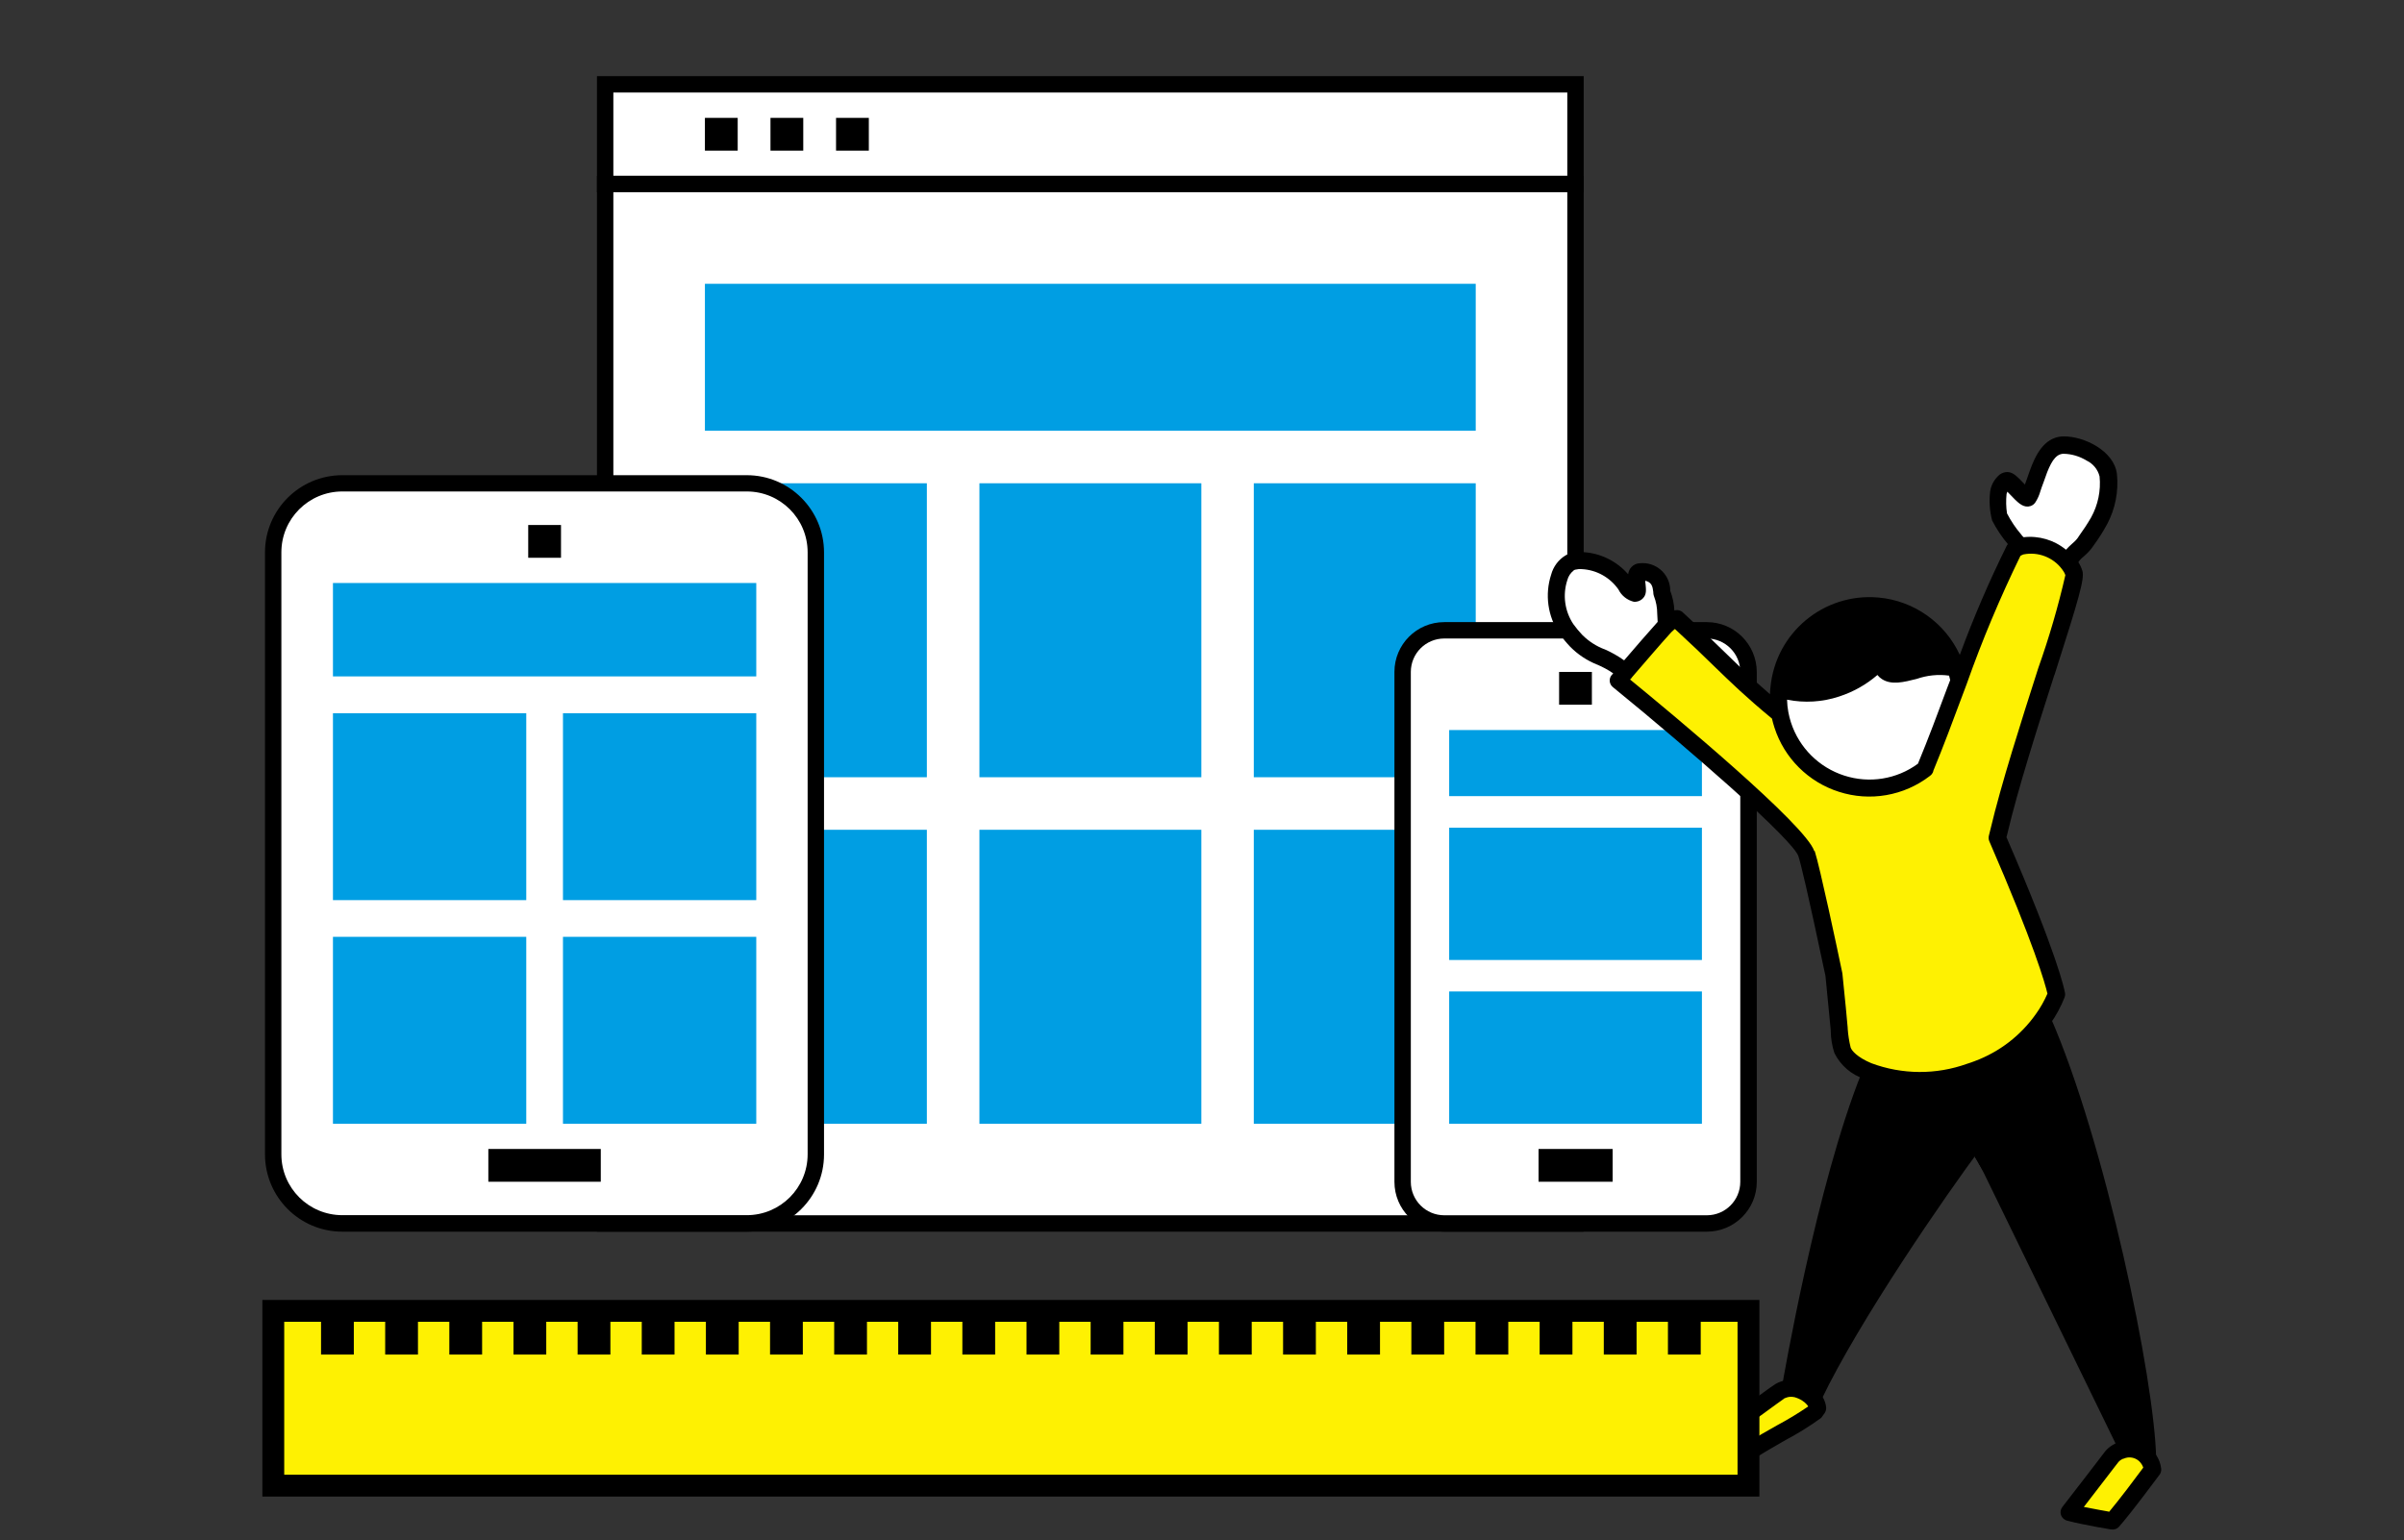 <?xml version="1.0" encoding="UTF-8"?><svg id="_レイヤー_2" xmlns="http://www.w3.org/2000/svg" xmlns:xlink="http://www.w3.org/1999/xlink" viewBox="0 0 220 141"><rect x="0" y="0" width="220" height="141" fill="#333333" stroke="none"/><defs><style>.cls-1{clip-path:url(#clippath);}.cls-2{fill:none;}.cls-2,.cls-3,.cls-4,.cls-5,.cls-6{stroke-width:0px;}.cls-4{fill:#009ee3;}.cls-5{fill:#fff;}.cls-6{fill:#fef102;}</style><clipPath id="clippath"><rect class="cls-2" width="220" height="141"/></clipPath></defs><g id="_レイヤー_1-2"><g class="cls-1"><g id="_マスクグループ_232"><g id="_グループ_11195"><g id="_グループ_11194"><rect id="_長方形_6229" class="cls-5" x="55.38" y="7.72" width="88.8" height="104.27"/><path id="_前面オブジェクトで型抜き_100" class="cls-3" d="M144.93,112.75H54.63V16.1h90.3v96.64h0ZM56.13,17.6h0v93.65h87.3V17.6H56.13Z"/><rect id="_長方形_6230" class="cls-4" x="64.51" y="75.96" width="20.31" height="26.91"/><rect id="_長方形_6231" class="cls-4" x="89.63" y="75.96" width="20.31" height="26.91"/><rect id="_長方形_6232" class="cls-4" x="114.74" y="75.96" width="20.31" height="26.91"/><rect id="_長方形_6233" class="cls-4" x="64.51" y="44.24" width="20.31" height="26.91"/><rect id="_長方形_6234" class="cls-4" x="89.63" y="44.24" width="20.31" height="26.91"/><rect id="_長方形_6235" class="cls-4" x="114.74" y="44.24" width="20.31" height="26.91"/><rect id="_長方形_6236" class="cls-4" x="64.51" y="25.98" width="70.54" height="13.45"/><path id="_前面オブジェクトで型抜き_102" class="cls-3" d="M144.93,17.6H54.63V6.97h90.3v10.62h0ZM56.13,8.47h0v7.62h87.3v-7.62H56.13Z"/><rect id="_長方形_6237" class="cls-3" x="64.51" y="10.79" width="3" height="3"/><rect id="_長方形_6238" class="cls-3" x="70.51" y="10.79" width="3" height="3"/><rect id="_長方形_6239" class="cls-3" x="76.51" y="10.79" width="3" height="3"/><path id="_パス_85225" class="cls-5" d="M132.17,57.7h24.03c2.1,0,3.81,1.71,3.81,3.81v46.68c0,2.1-1.71,3.81-3.81,3.81h-24.04c-2.1,0-3.81-1.71-3.81-3.81v-46.68c0-2.1,1.71-3.81,3.81-3.81h.01Z"/><rect id="_長方形_6240" class="cls-3" x="142.68" y="61.51" width="3" height="3"/><path id="_前面オブジェクトで型抜き_104" class="cls-3" d="M156.2,112.75h-24.03c-2.52,0-4.56-2.04-4.56-4.56v-46.68c0-2.52,2.04-4.56,4.56-4.56h24.03c2.52,0,4.56,2.04,4.57,4.56v46.68c0,2.52-2.05,4.56-4.57,4.56ZM132.17,58.45c-1.69,0-3.06,1.37-3.06,3.06v46.68c0,1.69,1.37,3.06,3.06,3.06h24.03c1.69,0,3.06-1.37,3.06-3.06v-46.68c0-1.69-1.38-3.06-3.06-3.06h-24.03Z"/><rect id="_長方形_6241" class="cls-3" x="140.8" y="105.18" width="6.78" height="3"/><rect id="_長方形_6242" class="cls-4" x="132.62" y="90.76" width="23.13" height="12.11"/><rect id="_長方形_6243" class="cls-4" x="132.62" y="75.77" width="23.13" height="12.11"/><rect id="_長方形_6244" class="cls-4" x="132.62" y="66.83" width="23.13" height="6.05"/><path id="_パス_85227" class="cls-5" d="M68.34,44.24H31.34c-3.49,0-6.32,2.83-6.33,6.32v55.11c.01,3.49,2.84,6.31,6.33,6.32h37.01c3.49,0,6.32-2.83,6.32-6.32v-55.11c0-3.49-2.83-6.31-6.32-6.32h0Z"/><rect id="_長方形_6245" class="cls-3" x="48.34" y="48.06" width="3" height="3"/><rect id="_長方形_6246" class="cls-3" x="44.69" y="105.18" width="10.29" height="3"/><path id="_前面オブジェクトで型抜き_106" class="cls-3" d="M68.34,112.75H31.33c-3.91,0-7.07-3.16-7.08-7.07v-55.11c0-3.91,3.18-7.07,7.08-7.07h37.01c3.9,0,7.07,3.17,7.07,7.07v55.11c0,3.9-3.17,7.06-7.07,7.07ZM31.33,44.99c-3.08,0-5.58,2.49-5.58,5.57v55.11c0,3.08,2.5,5.57,5.58,5.57h37.01c3.08,0,5.57-2.5,5.57-5.57v-55.11c0-3.08-2.49-5.57-5.57-5.57H31.33Z"/><rect id="_長方形_6247" class="cls-4" x="30.47" y="85.76" width="17.69" height="17.11"/><rect id="_長方形_6248" class="cls-4" x="51.52" y="85.76" width="17.69" height="17.11"/><rect id="_長方形_6249" class="cls-4" x="30.47" y="65.29" width="17.69" height="17.11"/><rect id="_長方形_6250" class="cls-4" x="30.47" y="53.37" width="38.74" height="8.55"/><rect id="_長方形_6251" class="cls-4" x="51.52" y="65.29" width="17.69" height="17.11"/><g id="layer"><path id="_パス_85229" class="cls-5" d="M186.12,44.32c-.11.41-.27.81-.48,1.19-.24.36-1.52-1.44-1.92-1.52s-.78.66-.85,1.08c-.09.74-.06,1.49.1,2.22.39.75.86,1.46,1.41,2.1l.32.72c1.56-.69,3.66.25,4.61,1.52h.01c0-.88.93-1.23,1.43-1.94.48-.65.92-1.33,1.32-2.04.69-1.27.98-2.73.83-4.17-.19-1.61-2.47-2.78-4.09-2.76s-2.16,2.07-2.71,3.6h0Z"/><path id="_パス_85230" class="cls-6" d="M195.53,132.72c-.3-.09-.62-.12-.94-.08-.22.03-.42.09-.62.19-.02,0-.04.02-.06.03-.23.11-.44.26-.62.45,0,0-2.48,3.23-3.95,5.12,1.29.34,2.82.58,3.98.8,1.05-1.17,3.67-4.71,3.67-4.71-.04-.34-.16-.66-.35-.94-.08-.13-.18-.25-.29-.36-.23-.23-.51-.41-.82-.51h0Z"/><path id="_パス_85231" class="cls-4" d="M178.98,61.22c-1.41-4.38-6.11-6.78-10.48-5.36-3.17,1.02-5.43,3.84-5.73,7.16h.03c3.32,1.02,6.94.01,9.25-2.58.54,2.94,4.17-.35,6.92.78Z"/><path id="_パス_85232" class="cls-5" d="M181.38,105.7c.1.17.2.34.29.5v-.04s-.02,0-.02,0l-.27-.45Z"/><path id="_パス_85233" class="cls-5" d="M181.25,105.48l.12.2c-.04-.07-.08-.14-.12-.2Z"/><path id="_パス_85234" class="cls-5" d="M181.13,105.28l.12.2c-.04-.06-.08-.13-.12-.2Z"/><path id="_パス_85235" class="cls-5" d="M180.79,104.7l.24.4c-.12-.22-.21-.36-.24-.4Z"/><path id="_パス_85236" class="cls-5" d="M162.8,63.03h-.03c-.07.77-.04,1.55.11,2.31.06.35.15.69.26,1.03,1.42,4.38,6.11,6.78,10.49,5.36.92-.3,1.78-.75,2.54-1.34,1.1-2.67,2.09-5.36,3.09-8.04-.06-.38-.16-.76-.28-1.12-2.75-1.14-6.38,2.16-6.92-.78-2.31,2.6-5.93,3.61-9.25,2.59h0Z"/><path id="_パス_85237" class="cls-6" d="M189.78,52.49c-.1-.31-.25-.6-.45-.86-.96-1.27-3.05-2.21-4.61-1.52-.14.06-.27.14-.4.22-1.92,3.9-3.6,7.91-5.06,12.01-1,2.68-1.99,5.38-3.09,8.04-3.64,2.82-8.87,2.15-11.69-1.49-.59-.76-1.04-1.61-1.33-2.52-.11-.34-.2-.68-.26-1.03-4.14-3.42-4.99-4.63-9.42-8.69-.27.07-.51.21-.72.39-.19.16-.37.33-.53.52-.79.88-2.56,2.92-3.5,4.02l-.62.72s16.44,13.4,17.24,15.85c.54,1.66,2.52,11.12,2.52,11.12.68,6.46.47,5.93.79,6.89.5.92,1.33,1.61,2.33,1.92,3.25,1.19,6.82,1.13,10.02-.17,2.41-.89,4.49-2.49,5.96-4.59.5-.7.91-1.46,1.22-2.26,0,0-.43-2.86-5.41-14.34l.13-.52c2.01-8.48,7.22-22.57,6.88-23.7Z"/><path id="_パス_85238" class="cls-5" d="M150.08,52.33c-.68,0-.1,1.66-.3,1.88-.31.33-.79-.33-1.04-.7-.91-1.31-2.37-2.12-3.96-2.2-.39-.04-.78.03-1.14.19-.48.31-.83.79-.97,1.34-.52,1.58-.28,3.31.65,4.7.28.39.59.77.93,1.12,1.28,1.41,3.17,1.49,4.45,2.9.94-1.09,2.71-3.14,3.5-4.02.16-.19.34-.36.53-.52l-.25-.07c.04-.91-.1-1.82-.4-2.67.08-1.01-.68-1.88-1.69-1.96-.1,0-.21,0-.31,0Z"/><path id="_パス_85239" class="cls-3" d="M181.67,106.2l.11.19.37.71,12.44,25.55c.32-.04.64-.01.94.08.31.1.59.28.82.51.11.11.21.23.29.36l.04-.03c-.11-6.74-4.52-28.58-9.62-40.2l-.1-.07c-1.47,2.1-3.55,3.7-5.96,4.59-3.2,1.31-6.78,1.37-10.02.17v.4c-3.63,9.11-6.53,24.46-7.24,28.63.23-.02.47,0,.7.05.35.09.68.24.98.44l.67.33c3.55-7.44,11.56-19,14.71-23.22l.02.02s.11.19.24.4l.1.18.12.2.12.2v.02s.28.45.28.45l.02.05h0Z"/><path id="_パス_85240" class="cls-6" d="M164.42,127.14c-.23-.05-.46-.07-.7-.05-.3.03-.59.13-.86.28-.3.17-4.62,3.38-6.69,4.8,1.34.3,2.59.33,3.97.69,2.01-1.33,4.63-2.55,5.97-3.62l.22-.33c-.04-.35-.2-.68-.45-.93-.15-.16-.32-.3-.5-.42-.3-.2-.63-.35-.98-.44h.01Z"/><path id="_合体_269" class="cls-3" d="M193.17,140.01c-.37-.07-.71-.14-1.03-.19h-.06c-.93-.18-1.99-.37-2.93-.62-.25-.07-.45-.26-.54-.51-.09-.25-.04-.52.12-.73,1.44-1.85,3.87-5.02,3.94-5.12.02-.02.03-.04.05-.06.23-.25.5-.45.8-.6.05-.03.1-.06.16-.08.1-.05.21-.09.31-.12.16-.05.32-.09.49-.11h.02c.43-.06.86-.03,1.27.11,0,0,0,0,.02,0,.42.14.8.38,1.12.7.16.15.29.32.4.5.26.38.42.82.47,1.27.02.2-.03.39-.15.55-.01.02-.05.07-.12.16-2.19,2.94-3.16,4.12-3.59,4.6-.09.1-.21.18-.34.22-.13.04-.26.05-.39.02ZM194.32,133.53s-.04.01-.05.02c-.02,0-.03.01-.05.02-.13.06-.24.14-.34.25-.04.05-.14.18-.28.36-.55.72-1.83,2.37-2.9,3.77.49.1.99.19,1.47.28l.23.04c.16.03.32.06.49.09l.13.03c.9-1.07,2.45-3.13,3.12-4.04-.07-.21-.19-.4-.35-.56-.14-.14-.32-.25-.51-.31-.19-.06-.4-.08-.6-.05-.12.02-.25.06-.36.11h0ZM159.94,133.62c-.64-.15-1.29-.27-1.94-.35l-.2-.03c-.58-.08-1.18-.16-1.8-.3-.42-.09-.68-.51-.59-.93.04-.19.16-.36.32-.47,1.16-.8,3.02-2.15,4.51-3.24l.16-.12c1.48-1.08,1.93-1.4,2.09-1.49.17-.1.36-.18.54-.24.19-.06.39-.11.6-.13.31-.03.63-.01.94.06.01,0,.02,0,.03,0,.43.11.85.29,1.22.54.24.15.46.33.65.54.37.38.6.87.65,1.39.01.18-.04.36-.14.51l-.23.32c-.04.07-.1.13-.16.17-1.02.73-2.08,1.39-3.19,1.98l-.14.08c-.91.52-1.86,1.06-2.69,1.61h0c-.06.04-.12.07-.19.09-.14.05-.3.05-.44,0h0ZM163.25,128.05c-.12.08-1,.71-1.84,1.33l-.25.18c-.24.17-.48.35-.73.53-.75.55-1.53,1.11-2.24,1.62.58.08,1.18.16,1.81.31.82-.52,1.68-1.01,2.64-1.55.98-.52,1.93-1.1,2.84-1.72-.05-.08-.1-.15-.17-.22h0c-.1-.11-.22-.21-.35-.29,0,0-.01,0-.02-.02-.22-.14-.47-.25-.72-.32-.14-.03-.29-.04-.43-.03-.1.01-.19.03-.28.06-.09.03-.18.06-.27.11h0ZM175.36,99.69c-1.61,0-3.21-.3-4.71-.91-1.21-.38-2.22-1.25-2.78-2.39-.21-.65-.32-1.32-.33-2v-.08c-.09-.99-.23-2.45-.48-4.93,0-.06-.03-.16-.06-.3-1.62-7.67-2.21-10.05-2.42-10.7-.23-.7-2.47-2.98-6.32-6.41-3.04-2.71-7.02-6.11-10.66-9.07-.33-.27-.39-.75-.12-1.09,0-.01.02-.02.03-.03l.12-.14c-.46-.32-.95-.58-1.46-.8h-.01c-.92-.37-1.76-.92-2.46-1.63-.36-.38-.69-.78-1-1.21-1.06-1.59-1.34-3.57-.75-5.39.2-.75.68-1.39,1.34-1.78.12-.06.24-.11.36-.15.38-.12.78-.16,1.18-.14,1.61.08,3.11.81,4.17,2.03.03-.25.13-.48.3-.66.2-.22.49-.35.8-.35,1.38-.13,2.61.89,2.74,2.27,0,.07,0,.14.01.2,0,.01,0,.02,0,.03,0,0,0,.01,0,.02.22.58.35,1.19.38,1.81l.05-.02c.26-.06.53,0,.72.19,1.69,1.55,2.84,2.67,3.97,3.77,1.23,1.2,2.33,2.27,4.01,3.72,0-.2.02-.41.04-.61.46-5.01,4.88-8.69,9.89-8.24,3.24.29,6.08,2.3,7.44,5.25,1.25-3.4,2.68-6.73,4.29-9.98.03-.06.07-.11.11-.16-.56-.66-1.04-1.39-1.44-2.16-.23-.87-.29-1.79-.18-2.68.09-.59.4-1.13.86-1.52.11-.08.23-.14.35-.18.18-.06.36-.07.54-.04.41.08.74.41,1.28.97.05.05.1.1.15.16.03-.1.07-.2.1-.29s.06-.17.09-.25c.02-.07.04-.13.07-.2.45-1.3,1.07-3.07,2.53-3.55.24-.08.49-.12.75-.12,1.82-.03,4.63,1.3,4.88,3.45.16,1.58-.15,3.17-.89,4.57-.38.7-.8,1.36-1.27,2l-.12.17c-.22.29-.48.56-.76.8-.19.15-.36.32-.49.52.16.25.28.52.37.8.21.72-.33,2.56-2.55,9.51,0,.02-.02.04-.03.05l-.04.13c-1.46,4.56-3.28,10.25-4.26,14.42l-.07.27c4.73,10.92,5.31,13.97,5.36,14.28.02.13,0,.26-.04.38-.34.86-.78,1.68-1.32,2.43-1.57,2.23-3.77,3.93-6.32,4.87-.21.08-.45.16-.72.25-1.67.54-3.41.82-5.17.81h0ZM166.07,77.9c.48,1.49,2.05,8.87,2.51,11.09l.02.1s.01.05.01.08c.27,2.56.4,4.04.48,4.92v.07c.04.58.13,1.16.27,1.73.09.28.59.89,1.9,1.44,2.82,1.05,5.92,1.07,8.76.05.23-.07.46-.15.69-.24,2.26-.84,4.21-2.34,5.6-4.31.42-.58.77-1.21,1.06-1.87-.21-.91-1.2-4.46-5.32-13.95-.07-.16-.08-.34-.04-.51l.13-.52c1-4.24,2.85-10,4.33-14.63l.06-.19c.99-2.79,1.82-5.63,2.48-8.51-.07-.2-.18-.39-.31-.55-.81-1.08-2.18-1.61-3.51-1.35-.06.02-.12.04-.17.07-.04.02-.08.04-.12.06-1.85,3.8-3.49,7.69-4.9,11.68-.01.04-.03.08-.04.11l-.41,1.09c-.83,2.23-1.69,4.54-2.62,6.79-.01.07-.03.13-.06.19,0,0-.01.02-.02.03-.06.11-.14.2-.25.27-2.37,1.82-5.48,2.36-8.32,1.44-2.79-.89-4.99-3.08-5.89-5.87-.09-.28-.17-.56-.23-.83-2.43-2.01-3.71-3.26-5.32-4.82-.97-.95-2.05-1.99-3.56-3.38-.02.02-.05.04-.08.06-.16.13-.3.28-.44.44-.71.78-2.21,2.53-3.11,3.57l-.3.35c-.04.07-.09.13-.15.18l-.03.02c3.9,3.19,16.09,13.32,16.86,15.71h0ZM163.66,65.2c.06.32.14.63.24.94.75,2.31,2.57,4.12,4.88,4.86,2.29.74,4.8.34,6.74-1.09.95-2.3,1.83-4.65,2.67-6.92l.28-.73c-.03-.14-.06-.27-.1-.41-1-.14-2.02-.03-2.97.3-1.19.3-2.3.58-3.17.02-.16-.1-.3-.23-.42-.38-1.02.88-2.21,1.55-3.5,1.97-1.54.51-3.18.61-4.77.29.01.39.05.77.12,1.15h0ZM189.09,50.3c.16-.18.34-.35.52-.51.19-.16.37-.33.52-.53l.14-.21c.39-.54.76-1.1,1.09-1.67h0c.64-1.15.91-2.47.78-3.77-.16-.64-.6-1.17-1.19-1.45-.64-.39-1.37-.61-2.12-.62-.1,0-.19.02-.28.05-.68.22-1.09,1.25-1.54,2.57l-.17.46s-.02.06-.03.09c-.03.07-.05.14-.07.21h0l-.02.06c-.1.35-.25.69-.45,1-.11.17-.27.29-.46.35-.06.02-.13.03-.2.04-.56.05-1.01-.42-1.62-1.06-.08-.09-.19-.2-.29-.3-.03.07-.05.14-.07.21-.06.59-.05,1.19.04,1.78.36.69.79,1.34,1.3,1.93l.02.03c.06.08.13.16.2.22h0c1.39-.16,2.79.25,3.87,1.14h0ZM144.02,52.22c-.29.22-.5.54-.59.89-.44,1.35-.24,2.83.55,4.02.25.35.53.68.82.99l.04.04c.56.55,1.24.99,1.97,1.27h.02c.64.28,1.24.62,1.8,1.02.97-1.13,2.3-2.67,2.99-3.43l.08-.09c-.02-.27-.03-.52-.04-.75,0-.55-.1-1.1-.3-1.61,0-.01,0-.02-.01-.03-.03-.1-.05-.19-.05-.29v-.05c-.06-.51-.14-.9-.74-1.04,0,.11.02.22.03.3h0c.05.52.1.94-.21,1.28-.12.14-.28.24-.46.3-.13.04-.26.06-.39.05-.62-.15-1.14-.56-1.42-1.13-.77-1.1-2-1.79-3.34-1.86-.21-.02-.42,0-.62.05-.04.01-.09.03-.13.05h0Z"/><path id="_パス_85248" class="cls-3" d="M181.44,105.82c-.31.18-.42.59-.23.9.39.67.57.97,1.07.81.35-.11.53-.48.42-.83-.02-.06-.05-.13-.09-.18-.04-.06-.14-.24-.27-.46-.18-.31-.58-.42-.9-.24h0Z"/><path id="_パス_85249" class="cls-3" d="M181.95,105.39c-.16-.32-.56-.46-.88-.29-.32.16-.46.56-.29.88,0,.01.02.03.02.04.07.13.14.25.21.37l.08.14c.15.27.47.39.77.3.04-.01.09-.03.13-.06.31-.18.42-.59.23-.9l-.09-.15c-.06-.11-.13-.22-.19-.33Z"/><path id="_パス_85250" class="cls-3" d="M181.69,104.94c-.19-.31-.6-.4-.9-.21-.31.19-.4.6-.21.9l.1.16c.04.07.09.15.13.23.16.26.47.37.76.28.05-.02.1-.04.14-.07.31-.19.41-.59.22-.9,0,0,0,0,0,0-.03-.06-.07-.12-.12-.21l-.12-.19Z"/><path id="_パス_85251" class="cls-3" d="M181.36,104.38c-.18-.32-.58-.43-.9-.25s-.43.58-.25.9l.05.09c.04.07.11.18.19.31.15.27.48.39.77.3.04-.01.09-.03.12-.05.31-.18.42-.58.25-.89,0,0,0,0,0,0-.09-.15-.16-.27-.2-.34l-.03-.06h0Z"/><path id="_パス_85252" class="cls-3" d="M180.25,104.28c-3.31,4.44-11.27,15.98-14.77,23.33h0l.58.3.6.27c3.47-7.27,11.36-18.71,14.64-23.11.22-.29.16-.7-.13-.92-.29-.22-.7-.16-.92.13h0Z"/><path id="_パス_85253" class="cls-3" d="M170.36,98.22c-4.13,10.31-7.16,28.01-7.29,28.76-.06.36.18.69.53.75,0,0,0,0,0,0,.1.02.21,0,.31-.02.23-.08.4-.27.45-.51.13-.74,3.13-18.31,7.21-28.49.14-.34-.03-.72-.36-.85-.34-.14-.72.03-.85.36h0Z"/><path id="_パス_85254" class="cls-3" d="M182.25,105.89s-.03-.06-.04-.08l-.85-1.44-.03-.05-2.12-3.57c-.18-.31-.58-.42-.89-.24-.31.18-.42.58-.24.89,0,0,0,.01,0,.02l2.13,3.6s.02.03.03.05l.82,1.38v.02s.02.03.03.05l.46.86,12.44,25.55c.14.29.48.44.79.34.03,0,.06-.02.09-.03.32-.16.46-.55.3-.88l-12.45-25.57-.47-.9h0Z"/><path id="_パス_85255" class="cls-3" d="M196.68,134.22c.07,0,.13-.01.19-.03.27-.09.46-.35.45-.63-.12-7.2-4.69-29.09-9.68-40.46-.12-.34-.5-.52-.84-.4-.34.12-.52.5-.4.84.01.03.02.06.04.09,5.26,11.98,9.47,33.66,9.57,39.95,0,.36.3.65.67.64,0,0,0,0,0,0h-.01Z"/></g><g id="_グループ_11193"><rect id="_長方形_6252" class="cls-6" x="25.01" y="120" width="135" height="16"/><path id="_前面オブジェクトで型抜き_107" class="cls-3" d="M161.01,137H24.01v-18h137v18ZM26.01,121h0v14h133v-14H26.01Z"/><rect id="_長方形_6253" class="cls-3" x="152.64" y="120" width="3" height="4"/><rect id="_長方形_6254" class="cls-3" x="146.77" y="120" width="3" height="4"/><rect id="_長方形_6255" class="cls-3" x="140.9" y="120" width="3" height="4"/><rect id="_長方形_6256" class="cls-3" x="135.03" y="120" width="3" height="4"/><rect id="_長方形_6257" class="cls-3" x="129.16" y="120" width="3" height="4"/><rect id="_長方形_6258" class="cls-3" x="123.29" y="120" width="3" height="4"/><rect id="_長方形_6259" class="cls-3" x="117.42" y="120" width="3" height="4"/><rect id="_長方形_6260" class="cls-3" x="111.55" y="120" width="3" height="4"/><rect id="_長方形_6261" class="cls-3" x="105.68" y="120" width="3" height="4"/><rect id="_長方形_6262" class="cls-3" x="99.81" y="120" width="3" height="4"/><rect id="_長方形_6263" class="cls-3" x="93.94" y="120" width="3" height="4"/><rect id="_長方形_6264" class="cls-3" x="88.07" y="120" width="3" height="4"/><rect id="_長方形_6265" class="cls-3" x="82.2" y="120" width="3" height="4"/><rect id="_長方形_6266" class="cls-3" x="76.34" y="120" width="3" height="4"/><rect id="_長方形_6267" class="cls-3" x="70.47" y="120" width="3" height="4"/><rect id="_長方形_6268" class="cls-3" x="64.6" y="120" width="3" height="4"/><rect id="_長方形_6269" class="cls-3" x="58.73" y="120" width="3" height="4"/><rect id="_長方形_6270" class="cls-3" x="52.86" y="120" width="3" height="4"/><rect id="_長方形_6271" class="cls-3" x="46.99" y="120" width="3" height="4"/><rect id="_長方形_6272" class="cls-3" x="41.12" y="120" width="3" height="4"/><rect id="_長方形_6273" class="cls-3" x="35.25" y="120" width="3" height="4"/><rect id="_長方形_6274" class="cls-3" x="29.38" y="120" width="3" height="4"/></g></g></g></g></g></g></svg>